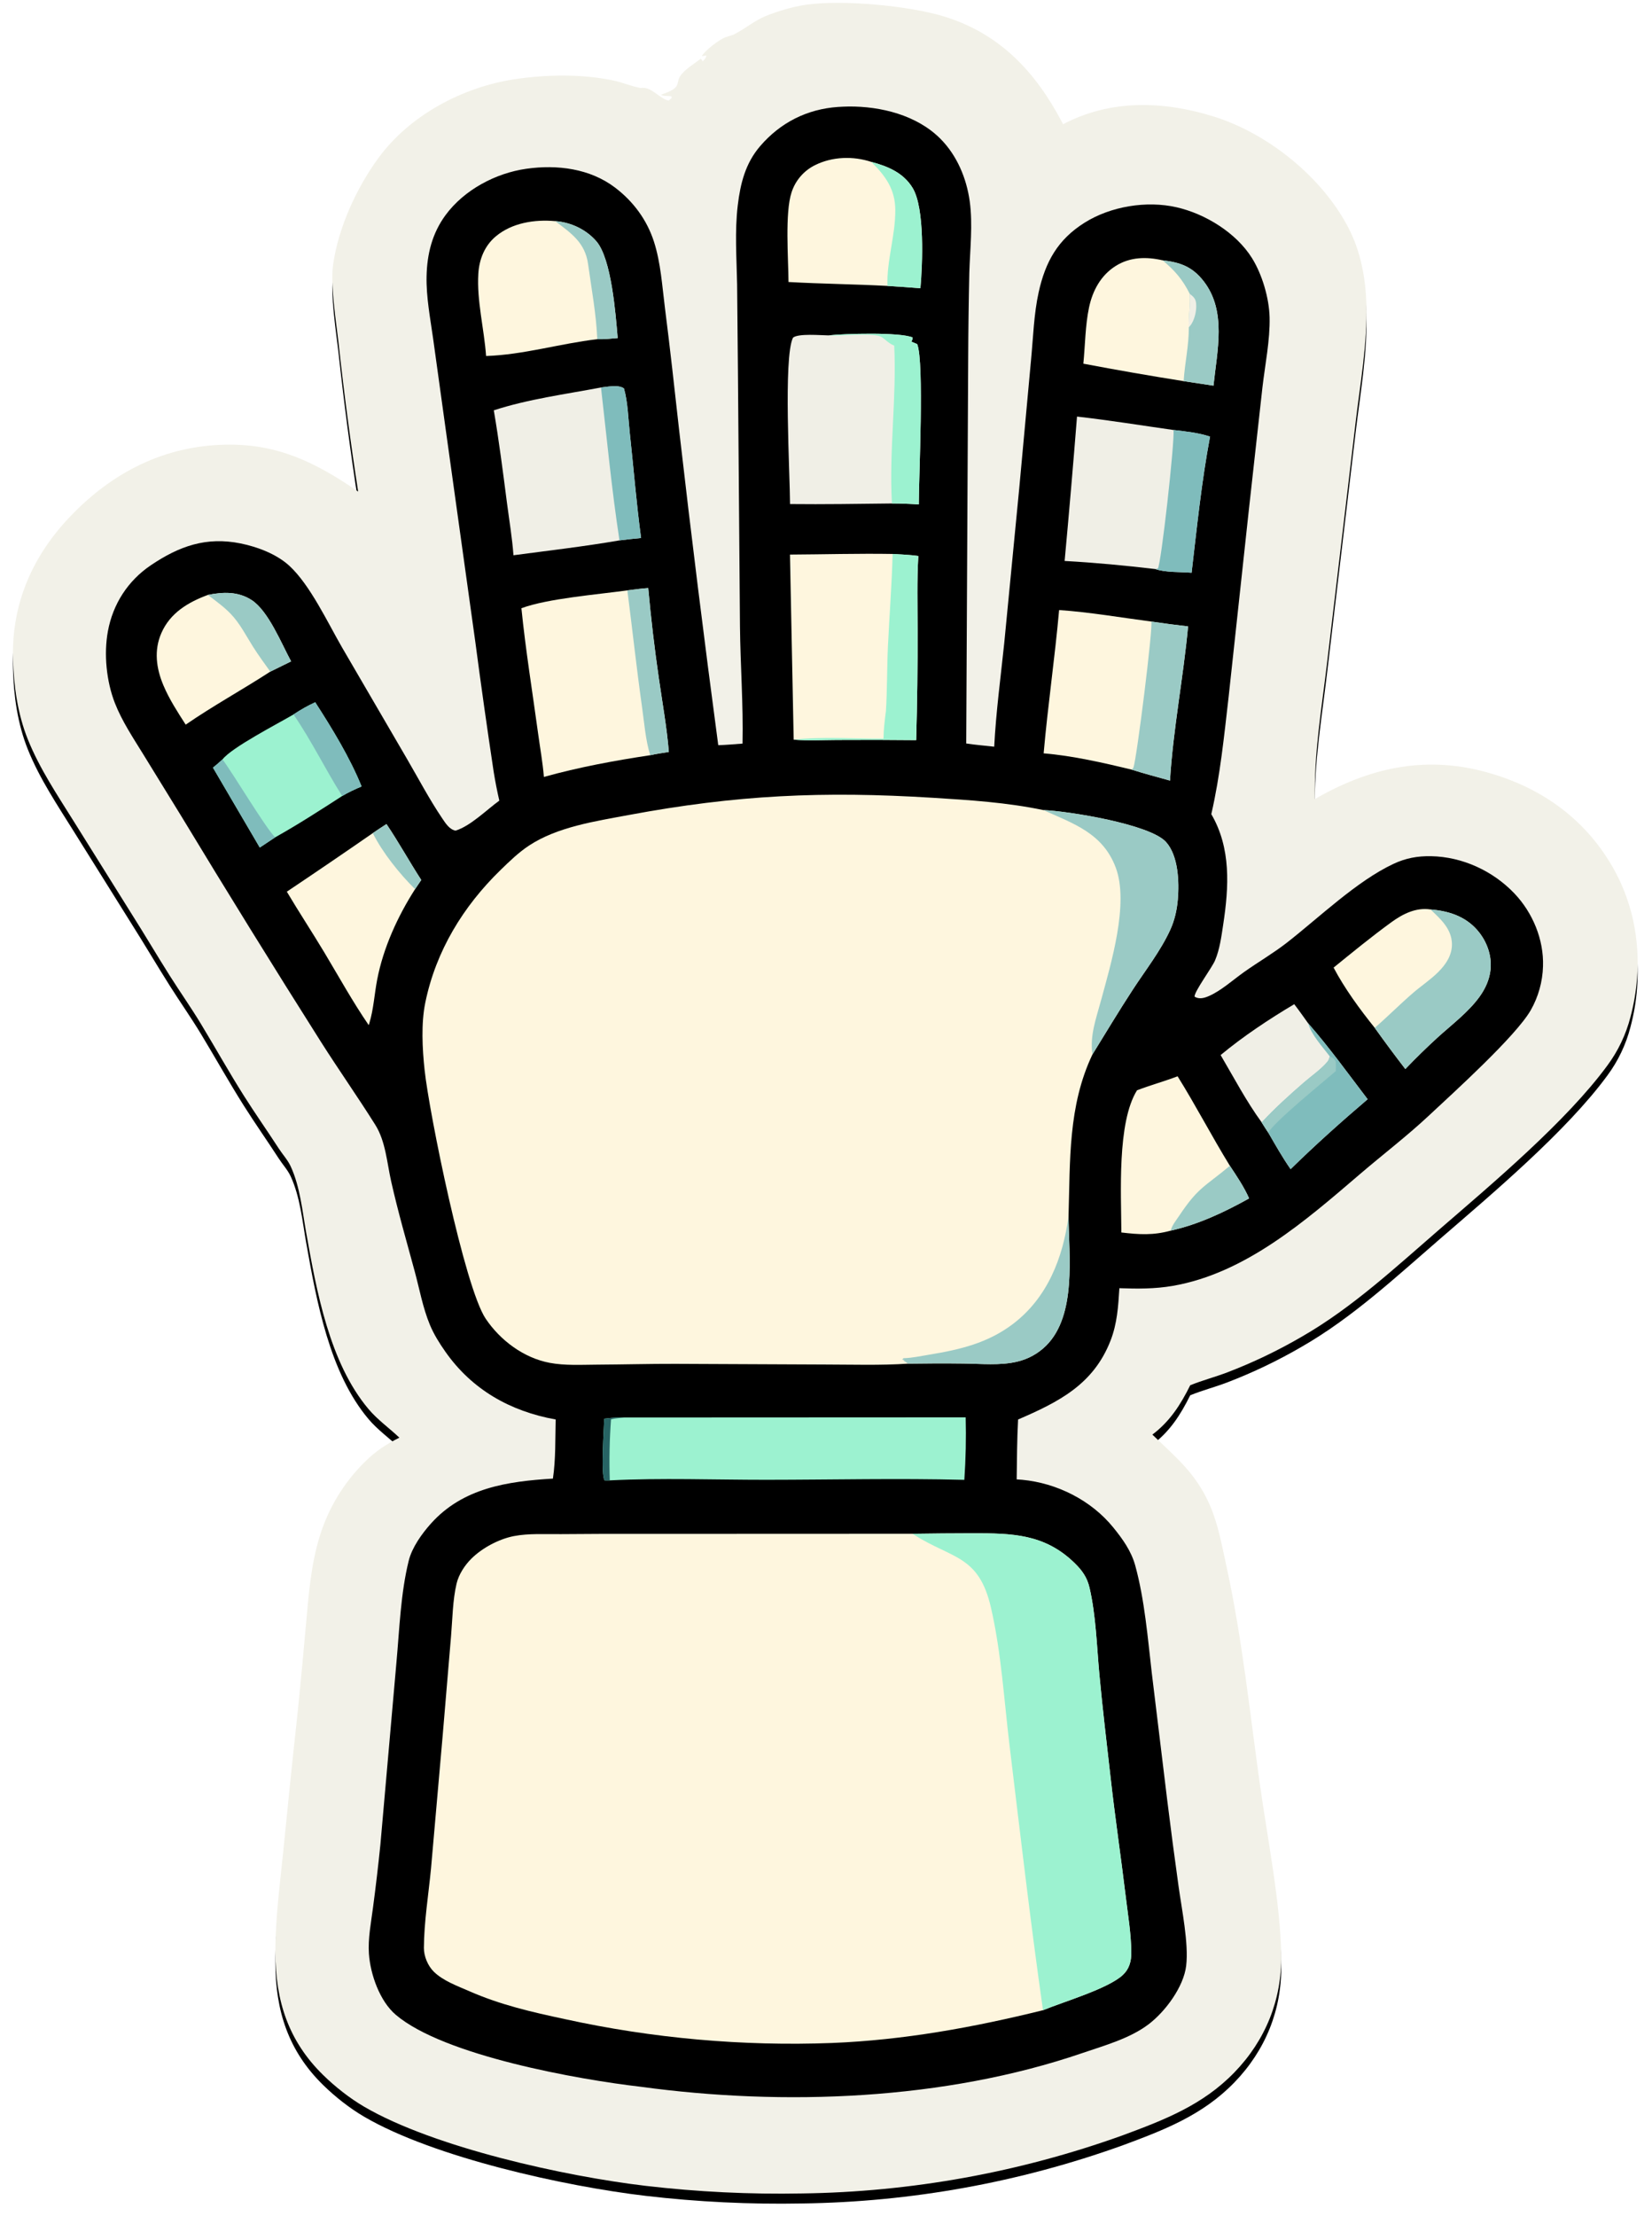 <svg viewBox="0 0 660 885" version="1.1" xmlns="http://www.w3.org/2000/svg" xmlns:xlink="http://www.w3.org/1999/xlink">
    <title>Group</title>
    <defs>
        <path d="M287.824,12.727 L288.643,12.302 C292.732,10.159 296.443,7.01 300.728,5.274 C305.517,3.335 311.557,1.524 316.686,0.775 C331.247,-1.351 358.087,1.114 372.25,5.515 C394.454,12.415 408.615,27.662 419.138,47.674 C419.277,47.939 419.411,48.208 419.548,48.475 C438.518,38.469 459.68,39.107 479.842,45.425 C501.493,52.21 523.14,69.643 533.607,89.929 C538.472,99.358 540.412,109.817 540.727,120.355 C541.194,135.974 538.244,152.129 536.419,167.63 L525.162,262.447 C523.019,280.883 519.759,299.348 520.16,317.955 C541.434,305.64 563.514,300.559 587.756,306.971 C609.534,312.732 627.5,325.094 638.917,344.765 C649.526,363.045 651.643,384.67 646.236,404.982 C645.787,406.726 645.254,408.446 644.639,410.14 C644.024,411.833 643.329,413.493 642.553,415.119 C641.778,416.745 640.926,418.331 639.997,419.875 C639.068,421.419 638.067,422.914 636.994,424.362 C620.688,446.58 591.212,471.378 570.155,489.584 C552.626,504.74 535.082,521.092 514.899,532.658 C510.146,535.426 505.289,537.997 500.328,540.373 C495.367,542.749 490.319,544.921 485.183,546.889 C480.289,548.759 475.208,550.066 470.353,552.041 C466.486,559.829 462.237,566.464 455.227,571.748 C464.805,581.019 472.625,587.197 478.158,599.857 C481.551,607.619 483.025,616.103 484.826,624.334 C491.194,653.442 494.161,682.999 498.333,712.46 C501.274,733.233 506.39,759.075 506.707,779.527 C506.985,797.41 500.436,813.593 488.001,826.436 C475.293,839.56 459.888,845.45 443.179,851.636 C438.057,853.474 432.899,855.205 427.706,856.83 C422.513,858.454 417.288,859.971 412.032,861.38 C406.776,862.788 401.493,864.087 396.183,865.277 C390.873,866.467 385.541,867.546 380.186,868.515 C374.831,869.483 369.459,870.341 364.069,871.088 C358.678,871.834 353.275,872.469 347.859,872.992 C342.442,873.514 337.017,873.925 331.584,874.224 C326.151,874.522 320.713,874.707 315.272,874.781 C304.841,874.981 294.416,874.828 283.996,874.322 C273.575,873.816 263.184,872.958 252.822,871.748 C220.765,867.989 168.277,856.47 140.36,840.161 C134.53,836.756 128.702,832.159 123.881,827.433 C110.028,813.852 104.899,797.837 104.856,778.653 C104.826,765.355 106.586,752.041 107.935,738.828 C109.787,719.95 111.743,701.083 113.803,682.227 C114.954,670.866 116.03,659.498 117.031,648.123 C118.12,636.173 118.941,624.416 122.417,612.846 C122.842,611.424 123.312,610.016 123.826,608.624 C124.339,607.232 124.896,605.857 125.496,604.499 C126.096,603.141 126.738,601.804 127.422,600.487 C128.106,599.169 128.831,597.875 129.596,596.603 C130.361,595.331 131.166,594.085 132.009,592.864 C132.852,591.642 133.733,590.449 134.651,589.283 C135.57,588.117 136.524,586.98 137.513,585.874 C138.503,584.768 139.526,583.694 140.583,582.652 C144.767,578.462 149.111,575.592 154.394,572.966 C150.322,569.107 145.678,565.832 142.049,561.53 C126.5,543.098 121.306,514.463 117.174,491.177 C115.621,482.426 114.738,472.808 110.98,464.65 C109.795,462.079 107.771,459.903 106.235,457.534 C101.621,450.418 96.712,443.459 92.191,436.298 C86.238,426.868 80.822,417.167 75.055,407.646 C71.132,401.169 66.745,394.943 62.693,388.542 C57.535,380.394 52.655,372.075 47.493,363.934 L24.507,327.169 C17.827,316.458 10.652,305.838 5.937,294.065 C1.894,283.969 0.292,272.731 0.025,261.898 C-0.521,239.741 7.885,220.723 23.114,204.866 C39.821,187.469 60.365,176.942 84.851,176.431 C105.802,175.995 120.995,183.55 137.915,195.165 C134.842,175.318 132.22,155.412 130.047,135.447 C129.091,127.103 126.761,112.582 127.926,104.462 C130.05,89.671 137.213,74.042 145.942,62.055 C158.475,44.846 179.764,33.575 200.565,30.48 C213.231,28.595 227.175,28.358 239.759,30.976 C243.515,31.757 247.105,33.342 250.852,34.018 C254.94,33.179 258.239,38.261 261.969,39.034 L263.165,37.991 L263.129,37.333 C262.531,37.276 261.933,37.194 261.333,37.178 C260.253,37.148 259.89,37.185 258.868,36.703 C268.538,33.431 263.751,32.129 267.496,28.076 C269.432,25.981 272.569,23.987 274.876,22.276 L275.572,23.342 C276.384,22.495 276.797,22.204 277.085,21.037 L275.189,21.301 C276.472,19.008 282.317,14.543 284.758,13.702 C285.765,13.355 286.809,13.062 287.824,12.727 Z" id="path-1"></path>
        <filter x="-1.5%" y="-0.6%" width="102.9%" height="102.2%" filterUnits="objectBoundingBox" id="filter-2">
            <feMorphology radius="1" operator="erode" in="SourceAlpha" result="shadowSpreadOuter1"></feMorphology>
            <feOffset dx="0" dy="4" in="shadowSpreadOuter1" result="shadowOffsetOuter1"></feOffset>
            <feGaussianBlur stdDeviation="3.5" in="shadowOffsetOuter1" result="shadowBlurOuter1"></feGaussianBlur>
            <feColorMatrix values="0 0 0 0 0   0 0 0 0 0   0 0 0 0 0  0 0 0 0.5 0" type="matrix" in="shadowBlurOuter1"></feColorMatrix>
        </filter>
    </defs>
    <g id="Page-1" stroke="none" stroke-width="1" fill="none" fill-rule="evenodd">
        <g id="Group" transform="translate(5.163, 1.143)" fill-rule="nonzero">
            <g id="Path">
                <use fill="black" fill-opacity="1" filter="url(#filter-2)" xlink:href="#path-1"></use>
                <use fill="#F2F1E8" xlink:href="#path-1"></use>
            </g>
            <path d="M329.607,41.566 C331.016,41.474 332.426,41.418 333.837,41.393 C346.785,41.268 361.192,44.859 370.573,54.302 C377.19,60.963 380.992,70.065 382.263,79.288 C383.524,88.442 382.373,98.512 382.091,107.752 C381.836,119.323 381.685,130.896 381.638,142.47 L380.853,295.76 C384.552,296.318 388.319,296.627 392.04,297.037 C392.752,283.177 394.596,269.571 396.034,255.791 L402.016,194.094 L406.767,142.446 C407.608,133.63 407.886,124.208 409.795,115.583 C412.492,103.397 417.414,94.53 428.139,87.791 C438.565,81.24 452.921,78.887 464.923,81.635 C476.399,84.262 488.72,91.82 495.03,101.933 C499.105,108.466 501.876,117.918 502.057,125.598 C502.27,134.675 500.243,144.514 499.202,153.549 L493.78,202.396 L485.712,276.952 C483.886,292.757 482.35,308.446 478.771,323.976 C486.717,337.573 485.81,353.016 483.535,368.005 C482.815,372.753 482.149,377.965 480.254,382.411 C478.998,385.361 472.002,394.755 472.074,396.854 C473.881,397.993 475.9,397.437 477.734,396.649 C482.62,394.551 487.479,390.136 491.837,387.045 C497.474,383.048 503.575,379.51 509.007,375.271 C521.967,365.158 536.865,350.715 551.56,343.827 C556.483,341.52 561.181,340.669 566.584,340.768 C579.036,340.996 591.245,346.602 599.843,355.619 C607.159,363.292 611.654,374.055 611.294,384.712 C611.273,385.48 611.228,386.246 611.159,387.012 C611.091,387.777 610.999,388.539 610.884,389.299 C610.769,390.059 610.631,390.814 610.47,391.566 C610.309,392.316 610.124,393.062 609.917,393.802 C609.71,394.542 609.481,395.275 609.229,396.001 C608.978,396.727 608.704,397.444 608.408,398.154 C608.113,398.862 607.796,399.562 607.457,400.252 C607.118,400.941 606.759,401.62 606.379,402.288 C600.346,412.745 575.635,435.073 565.55,444.491 C556.878,452.591 547.299,459.899 538.28,467.62 C516.58,486.196 492.486,507.339 463.314,512.363 C456.222,513.584 449.204,513.538 442.046,513.28 C441.595,520.544 441.177,527.385 438.504,534.236 C431.677,551.732 417.854,558.685 401.578,565.717 C401.149,573.677 401.125,581.661 401.015,589.631 C401.767,589.665 402.518,589.72 403.267,589.795 C417.153,591.119 430.815,598 439.611,608.838 C443.363,613.461 446.798,618.249 448.388,624.044 C452.133,637.685 453.374,652.937 455.001,666.997 L461.184,717.916 C462.595,729.319 464.097,740.711 465.688,752.091 C466.947,761.222 469.782,774.87 468.735,783.825 C467.749,792.266 460.407,802.152 453.714,807.227 C446.198,812.925 436.052,815.707 427.238,818.723 C372.26,837.54 308.029,839.993 250.714,832.166 C226.138,829.326 172.215,819.805 152.965,803.444 C146.554,797.996 142.808,787.338 142.225,779.055 C141.799,773.008 143.089,766.616 143.857,760.63 C144.962,752.312 145.941,743.98 146.795,735.633 L153.202,662.916 C154.433,649.522 154.887,635.17 158.132,622.091 C159.448,616.789 163.383,611.31 166.99,607.284 C179.816,592.973 197.63,590.419 215.737,589.313 C216.885,581.631 216.642,573.484 216.841,565.71 C198.672,562.441 183.391,553.793 172.755,538.626 C170.378,535.237 168.171,531.714 166.578,527.882 C163.761,521.101 162.436,513.639 160.518,506.556 C157.26,494.529 153.834,482.761 151.103,470.582 C149.423,463.093 148.893,454.614 144.779,448.06 C137.757,436.873 130.14,426.066 123.06,414.916 C104.119,385.002 85.486,354.897 67.161,324.603 L52.176,300.249 C48.102,293.628 43.554,286.846 40.723,279.584 C37.355,270.943 36.261,260.055 37.945,250.929 C39.956,240.025 45.959,230.736 55.155,224.545 C66.515,216.898 77.309,213.106 90.962,215.871 C97.695,217.234 105.375,220.122 110.492,224.855 C118.759,232.5 125.736,247.442 131.458,257.346 L157.289,301.655 C161.954,309.642 166.357,318.05 171.541,325.7 C172.884,327.681 174.385,330.09 176.839,330.562 C182.796,328.728 189.156,322.333 194.319,318.574 C193.443,314.763 192.694,310.928 192.071,307.068 C189.465,289.822 187.023,272.554 184.744,255.263 L172.648,168.516 L167.875,134.073 C166.72,125.845 165.078,117.481 165.26,109.151 C165.455,100.246 167.512,92.007 172.839,84.761 C180.267,74.659 192.861,67.983 205.15,66.249 C217.44,64.516 230.556,66.138 240.641,73.824 C247.867,79.33 253.276,86.639 256.079,95.297 C258.83,103.792 259.367,113.019 260.493,121.846 C262.563,138.07 264.335,154.299 266.153,170.552 C270.974,212.562 276.185,254.524 281.788,296.438 C285.018,296.354 288.267,296.036 291.491,295.804 C291.819,280.111 290.625,264.522 290.464,248.842 L289.655,147.406 L289.325,112.43 C289.129,101.986 288.338,91.207 289.588,80.818 C290.641,72.064 292.664,64.037 298.517,57.227 C306.623,47.795 317.24,42.434 329.607,41.566 Z" id="Path" fill="currentColor"></path>
            <path d="M357.63,543.411 C346.681,544.143 335.554,543.776 324.577,543.76 L264.582,543.491 C254.175,543.465 243.766,543.755 233.358,543.811 C227.164,543.844 220.547,544.24 214.449,543.087 C204.08,541.127 194.734,534.161 188.891,525.488 C180.417,512.907 166.292,443.291 164.468,426.12 C163.567,417.644 163.032,407.603 164.752,399.224 C168.989,378.583 179.904,360.774 194.842,346.253 C198.405,342.788 202.03,339.267 206.193,336.524 C217.544,329.043 232.796,326.785 245.94,324.335 C289.149,316.279 323.694,314.727 367.548,317.444 C382.273,318.356 397.181,319.312 411.65,322.348 C421.774,322.773 454.262,327.989 460.668,335.09 C465.609,340.563 465.989,351.019 465.398,358.032 C465.046,362.207 464.119,366.347 462.374,370.167 C458.562,378.516 452.465,386.308 447.435,394.011 C441.859,402.548 436.635,411.264 431.286,419.939 C421.485,440.566 422.42,462.368 421.729,484.578 C421.886,500.3 424.996,524.042 412.8,536.208 C412.403,536.602 411.992,536.982 411.568,537.348 C411.145,537.714 410.709,538.065 410.261,538.401 C409.813,538.736 409.354,539.056 408.884,539.36 C408.414,539.664 407.934,539.951 407.444,540.222 C406.954,540.492 406.455,540.746 405.947,540.982 C405.44,541.218 404.925,541.436 404.402,541.637 C403.879,541.837 403.35,542.019 402.815,542.183 C402.28,542.346 401.739,542.491 401.194,542.618 C394.422,544.238 386.76,543.435 379.846,543.365 C372.441,543.275 365.035,543.291 357.63,543.411 Z" id="Path" fill="#FEF6DE"></path>
            <path d="M411.65,322.348 C421.774,322.773 454.262,327.989 460.668,335.09 C465.606,340.563 465.989,351.019 465.398,358.032 C465.046,362.207 464.119,366.347 462.374,370.167 C458.562,378.516 452.465,386.308 447.435,394.011 C441.859,402.548 436.635,411.264 431.286,419.939 C430.153,412.493 432.766,405.535 434.684,398.46 C438.67,383.764 445.992,359.669 440.59,345.309 C435.446,331.633 423.877,327.819 411.65,322.348 Z" id="Path" fill="#9ACAC5"></path>
            <path d="M357.63,543.411 C357.019,542.918 356.323,542.507 355.668,542.074 L356.341,541.872 L355.265,541.844 L355.788,541.242 C359.258,541.153 362.794,540.363 366.216,539.802 C378.346,537.813 389.426,535.196 399.447,527.626 C413.27,517.185 419.492,501.219 421.729,484.578 C421.886,500.3 424.996,524.042 412.8,536.208 C412.403,536.602 411.992,536.982 411.568,537.348 C411.145,537.714 410.709,538.065 410.261,538.401 C409.813,538.736 409.354,539.056 408.884,539.36 C408.414,539.664 407.934,539.951 407.444,540.222 C406.954,540.492 406.455,540.746 405.947,540.982 C405.44,541.218 404.925,541.436 404.402,541.637 C403.879,541.837 403.35,542.019 402.815,542.183 C402.28,542.346 401.739,542.491 401.194,542.618 C394.422,544.238 386.76,543.435 379.846,543.365 C372.441,543.275 365.035,543.291 357.63,543.411 Z" id="Path" fill="#9ACAC5"></path>
            <path d="M359.39,611.353 C367.376,611.232 375.362,611.166 383.349,611.152 C399.179,611.129 412.151,611.381 424.102,622.985 C427.12,625.915 429.153,628.726 430.118,632.894 C432.688,644.001 433.01,656.148 434.053,667.465 C435.344,681.458 437.053,695.517 438.627,709.488 C440.379,725.039 442.693,740.529 444.566,756.066 C445.463,763.513 446.774,771.208 446.803,778.7 C446.816,782.094 445.977,785.132 443.45,787.511 C437.592,793.024 419.713,798.22 411.531,801.61 C383.723,808.476 356.003,813.525 327.323,814.69 C318.364,815.028 309.403,815.082 300.441,814.853 C291.478,814.623 282.532,814.109 273.602,813.313 C264.672,812.516 255.776,811.437 246.915,810.077 C238.053,808.716 229.243,807.076 220.486,805.157 C207.266,802.332 194.851,799.496 182.398,794.038 C177.658,791.96 171.965,789.936 168.205,786.282 C165.782,783.926 164.178,780.091 164.193,776.72 C164.238,766.323 166.033,755.442 167.029,745.064 L171.67,692.193 L175.044,652.156 C175.612,645.389 175.685,637.827 177.249,631.23 C178.114,627.584 180.513,623.91 183.149,621.296 C187.501,616.979 194.121,613.455 200.135,612.278 C206.067,611.117 212.874,611.55 218.938,611.489 C230.651,611.381 242.365,611.35 254.078,611.395 L359.39,611.353 Z" id="Path" fill="#FEF6DE"></path>
            <path d="M359.39,611.353 C367.376,611.232 375.362,611.166 383.349,611.152 C399.179,611.129 412.151,611.381 424.102,622.985 C427.12,625.915 429.153,628.726 430.118,632.894 C432.688,644.001 433.01,656.148 434.053,667.465 C435.344,681.458 437.053,695.517 438.627,709.488 C440.379,725.039 442.693,740.529 444.566,756.066 C445.463,763.513 446.774,771.208 446.803,778.7 C446.816,782.094 445.977,785.132 443.45,787.511 C437.592,793.024 419.713,798.22 411.531,801.61 C406.532,766.584 402.45,731.263 398.195,696.13 C395.984,677.881 394.874,658.837 390.757,640.908 C385.925,619.862 375.431,621.469 360.095,611.803 L359.39,611.353 Z" id="Path" fill="#9CF2D0"></path>
            <path d="M310.443,220.321 C324.116,220.248 337.78,219.846 351.454,220.075 C354.86,220.3 358.35,220.389 361.725,220.893 C361.142,230.626 361.418,240.428 361.427,250.178 C361.47,264.928 361.282,279.675 360.865,294.419 C350.354,294.308 339.842,294.287 329.331,294.357 C323.609,294.377 317.615,294.721 311.924,294.227 L310.443,220.321 Z" id="Path" fill="#FEF6DE"></path>
            <path d="M351.454,220.075 C354.86,220.3 358.35,220.389 361.725,220.893 C361.142,230.626 361.418,240.428 361.427,250.178 C361.47,264.928 361.282,279.675 360.865,294.419 C350.354,294.308 339.842,294.287 329.331,294.357 C323.609,294.377 317.615,294.721 311.924,294.227 C323.288,292.968 336.261,293.907 347.798,293.826 C347.853,290.138 348.304,286.51 348.77,282.856 C349.317,274.268 349.176,265.671 349.575,257.082 C350.149,244.728 351.135,232.451 351.454,220.075 Z" id="Path" fill="#9CF2D0"></path>
            <path d="M244.099,564.915 L380.643,564.853 C380.854,573.182 380.675,581.503 380.108,589.816 C353.773,589.14 327.281,589.782 300.93,589.797 C280.224,589.809 259.123,588.989 238.451,590.03 C237.786,590.079 237.064,590.04 236.396,590.039 C234.786,587.943 236.124,569.248 236.231,565.401 C238.907,565.046 241.391,564.823 244.099,564.915 Z" id="Path" fill="#9CF2D0"></path>
            <path d="M236.231,565.401 C238.907,565.046 241.391,564.823 244.099,564.915 C242.39,565.118 240.628,565.249 238.953,565.64 C238.351,573.761 238.184,581.891 238.451,590.03 C237.786,590.079 237.064,590.04 236.396,590.039 C234.786,587.943 236.124,569.248 236.231,565.401 Z" id="Path" fill="#276464"></path>
            <path d="M325.818,132.787 C332.123,132.07 354.364,131.438 359.459,133.626 C359.33,134.727 359.479,134.165 358.951,135.292 L361.269,136.265 C364.159,143.394 361.894,189.99 361.909,200.29 C358.323,200.057 354.774,199.907 351.181,199.916 C337.593,200.067 324.06,200.295 310.469,200.147 C310.442,188.415 307.742,141.611 311.645,133.708 C313.744,131.923 322.842,132.767 325.818,132.787 Z" id="Path" fill="#F0EFE6"></path>
            <path d="M325.818,132.787 C332.123,132.07 354.364,131.438 359.459,133.626 C359.33,134.727 359.479,134.165 358.951,135.292 L361.269,136.265 C364.159,143.394 361.894,189.99 361.909,200.29 C358.323,200.057 354.774,199.907 351.181,199.916 C349.98,179.01 353.097,157.868 352.099,136.882 C349.566,135.911 347.942,133.696 346.541,133.196 C342.467,131.741 331.438,133.074 326.447,132.823 L325.818,132.787 Z" id="Path" fill="#9CF2D0"></path>
            <path d="M245.472,234.611 C248.247,234.27 251.027,233.869 253.817,233.689 C254.906,245.797 256.329,257.867 258.086,269.897 C259.474,279.588 261.255,289.381 262.05,299.129 C259.577,299.551 257.045,299.881 254.603,300.445 C240.293,302.606 226.087,305.225 212.134,309.115 C211.649,303.311 210.599,297.494 209.811,291.72 C207.543,275.106 204.824,258.417 203.147,241.743 C213.673,237.842 233.563,236.276 245.472,234.611 Z" id="Path" fill="#FEF6DE"></path>
            <path d="M245.472,234.611 C248.247,234.27 251.027,233.869 253.817,233.689 C254.906,245.797 256.329,257.867 258.086,269.897 C259.474,279.588 261.255,289.381 262.05,299.129 C259.577,299.551 257.045,299.881 254.603,300.445 C252.736,294.419 252.196,287.226 251.309,280.968 C249.121,265.527 247.477,250.065 245.472,234.611 Z" id="Path" fill="#9ACAC5"></path>
            <path d="M234.943,153.592 C237.531,153.342 241.921,152.357 244.117,153.972 C245.701,159.498 245.827,166.075 246.451,171.811 C247.968,185.744 249.087,199.823 250.955,213.708 C248.074,213.976 245.199,214.292 242.33,214.658 C228.363,217.071 214.035,218.728 199.975,220.593 C199.462,213.601 198.264,206.527 197.362,199.57 C195.77,187.278 194.21,174.935 192.116,162.717 C205.839,158.232 220.769,156.284 234.943,153.592 Z" id="Path" fill="#F0EFE6"></path>
            <path d="M234.943,153.592 C237.531,153.342 241.921,152.357 244.117,153.972 C245.701,159.498 245.827,166.075 246.451,171.811 C247.968,185.744 249.087,199.823 250.955,213.708 C248.074,213.976 245.199,214.292 242.33,214.658 C239.219,194.428 237.284,173.926 234.943,153.592 Z" id="Path" fill="#7FBCBC"></path>
            <path d="M417.967,242.471 C430.272,243.325 442.567,245.463 454.798,247.063 C459.685,247.803 464.585,248.45 469.497,249.003 C467.584,269.584 463.529,289.969 462.27,310.574 C457.157,309.153 452.015,307.798 446.957,306.194 C435.613,303.461 423.432,300.656 411.789,299.695 C413.464,280.57 416.265,261.596 417.967,242.471 Z" id="Path" fill="#FEF6DE"></path>
            <path d="M454.798,247.063 C459.685,247.803 464.585,248.45 469.497,249.003 C467.584,269.584 463.529,289.969 462.27,310.574 C457.157,309.153 452.015,307.798 446.957,306.194 C447.093,306.058 447.591,305.606 447.671,305.373 C449.048,301.331 455.56,249.186 454.798,247.063 Z" id="Path" fill="#9ACAC5"></path>
            <path d="M425.119,165.212 C438.009,166.665 450.839,168.752 463.683,170.573 C468.566,171.138 473.576,171.66 478.265,173.209 C474.867,191.256 473.043,209.355 470.897,227.574 C466.719,227.23 460.285,227.499 456.444,226.108 C444.348,224.687 432.334,223.537 420.171,222.87 C421.946,203.661 423.596,184.442 425.119,165.212 Z" id="Path" fill="#F0EFE6"></path>
            <path d="M463.683,170.573 C468.566,171.138 473.576,171.66 478.265,173.209 C474.867,191.256 473.043,209.355 470.897,227.574 C466.719,227.23 460.285,227.499 456.444,226.108 L457.428,225.881 C458.735,224.115 464.13,175.778 463.683,170.573 Z" id="Path" fill="#7FBCBC"></path>
            <path d="M309.856,111.473 C309.804,102.116 308.373,83.814 311.085,75.649 C311.179,75.357 311.28,75.067 311.389,74.781 C311.498,74.493 311.614,74.209 311.737,73.928 C311.86,73.647 311.99,73.369 312.127,73.095 C312.264,72.82 312.407,72.549 312.557,72.282 C312.708,72.014 312.865,71.75 313.029,71.491 C313.192,71.231 313.362,70.976 313.539,70.725 C313.715,70.474 313.897,70.228 314.086,69.986 C314.275,69.744 314.47,69.507 314.671,69.275 C314.872,69.042 315.078,68.815 315.29,68.594 C315.502,68.372 315.719,68.155 315.942,67.944 C316.165,67.733 316.393,67.528 316.626,67.329 C316.859,67.129 317.097,66.935 317.34,66.748 C317.583,66.56 317.83,66.379 318.082,66.204 C318.334,66.028 318.59,65.859 318.85,65.697 C319.111,65.535 319.375,65.379 319.643,65.23 C319.911,65.08 320.183,64.938 320.458,64.803 C327.353,61.366 335.705,61.112 342.92,63.506 C349.484,65.237 355.796,67.848 359.465,73.947 C364.337,82.042 363.421,104.358 362.559,113.959 C358.172,113.608 353.782,113.3 349.389,113.036 C336.215,112.334 323.014,112.216 309.856,111.473 Z" id="Path" fill="#FEF6DE"></path>
            <path d="M342.92,63.506 C349.484,65.237 355.796,67.848 359.465,73.947 C364.337,82.042 363.421,104.358 362.559,113.959 C358.172,113.608 353.782,113.3 349.389,113.036 C349.048,102.912 352.6,92.846 352.524,82.667 C352.461,74.383 348.555,69.045 342.92,63.506 Z" id="Path" fill="#9CF2D0"></path>
            <path d="M189.034,141.022 C188.273,130.254 185.271,118.913 185.938,108.154 C186.295,102.406 188.418,97.036 192.892,93.271 C199.378,87.813 208.483,86.422 216.649,87.164 C222.816,87.571 228.994,90.485 233.063,95.171 C239.15,102.182 240.789,124.266 241.613,133.859 C238.901,134.082 236.175,134.398 233.452,134.314 C218.667,136.027 203.914,140.549 189.034,141.022 Z" id="Path" fill="#FEF6DE"></path>
            <path d="M216.649,87.164 C222.816,87.571 228.994,90.485 233.063,95.171 C239.15,102.182 240.789,124.266 241.613,133.859 C238.901,134.082 236.175,134.398 233.452,134.314 C233.072,124.453 231.141,114.177 229.793,104.373 C228.611,95.775 223.148,92.073 216.649,87.164 Z" id="Path" fill="#9ACAC5"></path>
            <path d="M527.629,385.256 C535.134,379.159 542.95,372.763 550.77,367.09 C555.311,363.795 560.588,361.15 566.344,362.038 C573.438,362.592 580.169,364.717 585.012,370.258 C588.79,374.579 590.938,380.36 590.327,386.116 C589.907,390.071 588.231,393.718 585.917,396.916 C581.489,403.037 574.869,408.007 569.275,413.077 C564.804,417.16 560.475,421.389 556.288,425.763 C552.112,420.353 548.037,414.867 544.063,409.307 C538.134,401.94 532.045,393.637 527.629,385.256 Z" id="Path" fill="#FEF6DE"></path>
            <path d="M566.344,362.038 C573.438,362.592 580.169,364.717 585.012,370.258 C588.79,374.579 590.938,380.36 590.327,386.116 C589.907,390.071 588.231,393.718 585.917,396.916 C581.489,403.037 574.869,408.007 569.275,413.077 C564.804,417.16 560.475,421.389 556.288,425.763 C552.112,420.353 548.037,414.867 544.063,409.307 C549.282,404.799 554.134,399.881 559.351,395.384 C562.632,392.555 566.367,390.084 569.434,387.032 C572.497,383.985 574.981,380.295 574.907,375.81 C574.809,369.782 570.387,365.862 566.344,362.038 Z" id="Path" fill="#9ACAC5"></path>
            <path d="M427.653,144.086 C428.377,136.756 428.405,128.82 429.921,121.645 C431.343,114.912 434.639,108.778 440.611,105.038 C446.361,101.438 452.893,101.342 459.291,102.805 C466.317,103.616 471.181,105.328 475.704,111.142 C485.009,123.105 481.088,138.948 479.645,152.869 C475.674,152.242 471.7,151.64 467.722,151.063 C454.33,148.942 440.974,146.616 427.653,144.086 Z" id="Path" fill="#FEF6DE"></path>
            <path d="M459.291,102.805 C466.317,103.616 471.181,105.328 475.704,111.142 C485.009,123.105 481.088,138.948 479.645,152.869 C475.674,152.242 471.7,151.64 467.722,151.063 C468.173,143.792 469.828,136.95 469.789,129.548 C469.624,125.063 470.47,120.699 470.147,116.178 C467.366,110.565 464.123,106.783 459.291,102.805 Z" id="Path" fill="#9ACAC5"></path>
            <path d="M470.147,116.178 C471.614,117.329 472.493,118.031 472.706,120.016 C473.002,122.786 472.088,126.864 470.263,129.023 C470.111,129.203 469.947,129.373 469.789,129.548 C469.624,125.063 470.47,120.699 470.147,116.178 Z" id="Path" fill="#F0EFE6"></path>
            <path d="M449.095,434.251 C454.414,432.217 459.957,430.689 465.306,428.662 C472.598,440.341 478.966,452.662 486.201,464.408 C488.949,468.554 491.866,472.86 493.871,477.424 C484.006,482.927 473.636,487.818 462.561,490.295 C455.624,492.221 449.941,491.875 442.839,491.031 C442.783,475.557 441.061,447.157 449.095,434.251 Z" id="Path" fill="#FEF6DE"></path>
            <path d="M486.201,464.408 C488.949,468.554 491.866,472.86 493.871,477.424 C484.006,482.927 473.636,487.818 462.561,490.295 C463.047,488.191 464.702,486.218 465.887,484.437 C473.502,472.995 475.983,472.907 486.201,464.408 Z" id="Path" fill="#9ACAC5"></path>
            <path d="M149.238,327.939 C154.149,335.205 158.363,342.908 163.14,350.262 L160.663,353.933 C153.716,364.773 147.971,377.344 145.527,390.044 C144.41,395.848 144.109,401.854 142.378,407.523 L142.152,408.242 C135.75,398.92 130.246,388.938 124.433,379.241 C119.537,371.073 114.287,363.13 109.427,354.938 C120.936,347.231 132.384,339.435 143.772,331.551 C145.586,330.34 147.382,329.082 149.238,327.939 Z" id="Path" fill="#FEF6DE"></path>
            <path d="M149.238,327.939 C154.149,335.205 158.363,342.908 163.14,350.262 L160.663,353.933 C154.45,347.783 147.671,339.351 143.772,331.551 C145.586,330.34 147.382,329.082 149.238,327.939 Z" id="Path" fill="#9ACAC5"></path>
            <path d="M482.497,420.183 C491.494,412.702 501.852,405.841 511.902,399.868 C513.826,402.348 515.625,404.944 517.463,407.489 C525.922,417.139 533.442,427.625 541.229,437.821 C530.619,446.866 520.423,455.987 510.454,465.741 C507.191,461.067 504.402,456.109 501.547,451.181 C500.633,449.836 499.776,448.452 498.907,447.078 C492.782,438.698 487.762,429.134 482.497,420.183 Z" id="Path" fill="#F0EFE6"></path>
            <path d="M517.463,407.489 C525.922,417.139 533.442,427.625 541.229,437.821 C530.619,446.866 520.423,455.987 510.454,465.741 C507.191,461.067 504.402,456.109 501.547,451.181 C500.633,449.836 499.776,448.452 498.907,447.078 C503.954,441.578 510.127,436.021 515.795,431.106 C518.782,428.516 522.613,425.89 525.141,422.877 C525.699,422.212 525.888,421.519 526.102,420.696 C523.201,416.869 518.732,412.097 517.463,407.489 Z" id="Path" fill="#7FBCBC"></path>
            <path d="M526.102,420.696 C527.511,421.387 527.717,421.446 528.504,422.782 C528.547,424.064 528.573,425.318 528.493,426.601 C523.509,430.915 503.485,447.184 501.547,451.181 C500.633,449.836 499.776,448.452 498.907,447.078 C503.954,441.578 510.127,436.021 515.795,431.106 C518.782,428.516 522.613,425.89 525.141,422.877 C525.699,422.212 525.888,421.519 526.102,420.696 Z" id="Path" fill="#9ACAC5"></path>
            <path d="M112.09,284.17 C114.894,282.3 117.704,280.696 120.771,279.288 C127.543,289.786 134.611,301.331 139.305,312.926 C136.606,314.062 134.076,315.226 131.557,316.727 C122.83,322.365 113.845,328.163 104.784,333.23 L98.622,337.315 L79.916,305.408 C81.243,304.367 82.481,303.242 83.731,302.11 C87.359,297.366 105.81,287.858 112.09,284.17 Z" id="Path" fill="#9CF2D0"></path>
            <path d="M112.09,284.17 C114.894,282.3 117.704,280.696 120.771,279.288 C127.543,289.786 134.611,301.331 139.305,312.926 C136.606,314.062 134.076,315.226 131.557,316.727 C124.78,306.066 119.272,294.571 112.09,284.17 Z" id="Path" fill="#7FBCBC"></path>
            <path d="M83.731,302.11 C88.235,308.165 101.169,329.878 104.784,333.23 L98.622,337.315 L79.916,305.408 C81.243,304.367 82.481,303.242 83.731,302.11 Z" id="Path" fill="#7FBCBC"></path>
            <path d="M77.895,236.429 C83.944,235.215 89.945,234.976 95.368,238.483 C102.073,242.819 107.287,255.887 111.143,262.967 L102.82,267.063 C91.623,274.329 80.061,280.636 69.023,288.236 C65.774,283.173 62.465,278.1 60.121,272.538 C57.27,265.774 56.272,258.598 59.31,251.653 C62.841,243.58 70.035,239.333 77.895,236.429 Z" id="Path" fill="#FEF6DE"></path>
            <path d="M77.895,236.429 C83.944,235.215 89.945,234.976 95.368,238.483 C102.073,242.819 107.287,255.887 111.143,262.967 L102.82,267.063 C100.475,263.776 98.059,260.505 95.906,257.09 C93.065,252.584 90.722,247.874 87.009,243.994 C84.301,241.164 80.995,238.814 77.895,236.429 Z" id="Path" fill="#9ACAC5"></path>
        </g>
    </g>
</svg>